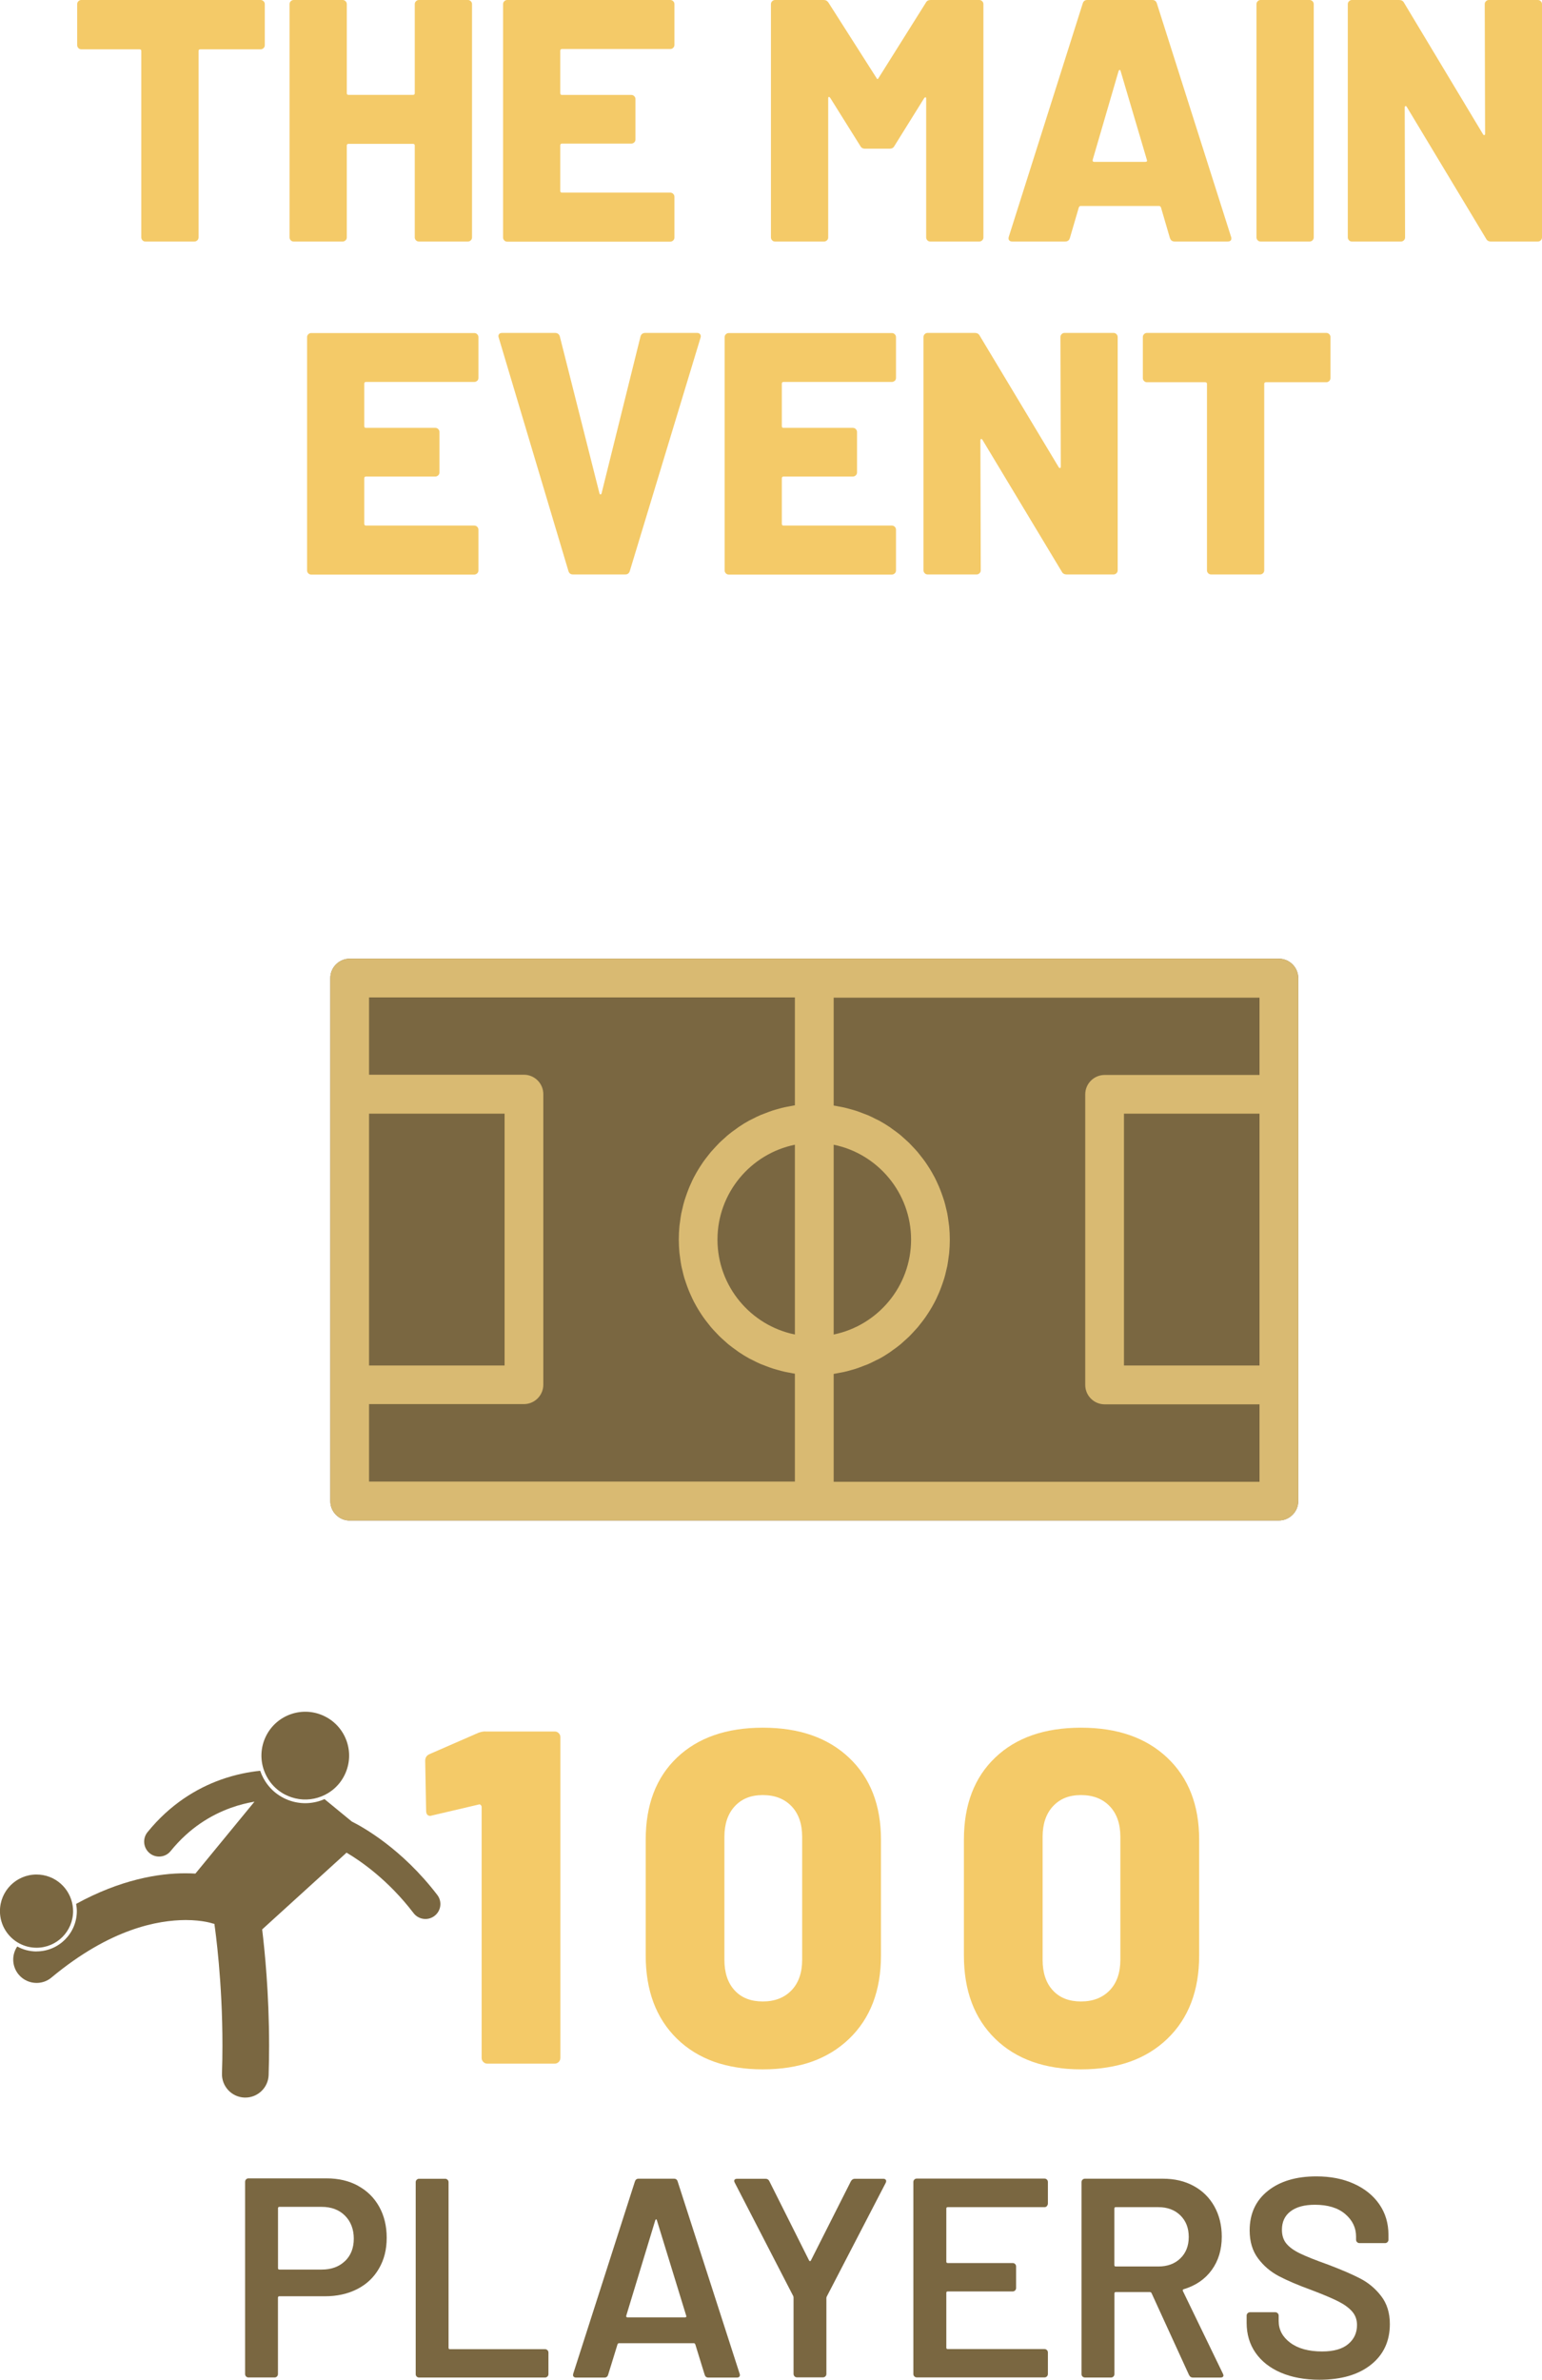 <svg xmlns="http://www.w3.org/2000/svg" id="Capa_2" data-name="Capa 2" viewBox="0 0 264.74 408.31"><defs><style>      .cls-1 {        fill: #d9ba72;      }      .cls-1, .cls-2, .cls-3 {        stroke-width: 0px;      }      .cls-2 {        fill: #7a6741;      }      .cls-3 {        fill: #f4ca68;      }    </style></defs><g id="Layer_2" data-name="Layer 2"><g><path class="cls-3" d="M45.25.21c.14.14.21.31.21.5v7.04c0,.2-.07.37-.21.5-.14.14-.31.21-.5.21h-10.36c-.2,0-.3.1-.3.3v31.97c0,.2-.07.37-.21.5s-.31.21-.5.21h-8.41c-.2,0-.37-.07-.5-.21-.14-.14-.21-.31-.21-.5V8.76c0-.2-.1-.3-.3-.3h-10c-.2,0-.37-.07-.5-.21-.14-.14-.21-.31-.21-.5V.71c0-.2.07-.36.21-.5s.31-.21.5-.21h30.78c.2,0,.36.07.5.21Z"></path><path class="cls-3" d="M71.42.21c.14-.14.31-.21.5-.21h8.41c.2,0,.36.07.5.21.14.14.21.31.21.5v40.02c0,.2-.07.37-.21.5-.14.14-.31.21-.5.21h-8.41c-.2,0-.37-.07-.5-.21-.14-.14-.21-.31-.21-.5v-15.75c0-.2-.1-.3-.3-.3h-11.07c-.2,0-.3.1-.3.3v15.75c0,.2-.07.37-.21.5s-.31.21-.5.21h-8.41c-.2,0-.37-.07-.5-.21-.14-.14-.21-.31-.21-.5V.71c0-.2.07-.36.21-.5.14-.14.31-.21.5-.21h8.41c.2,0,.36.07.5.21.14.14.21.31.21.5v15.27c0,.2.1.3.3.3h11.07c.2,0,.3-.1.3-.3V.71c0-.2.07-.36.21-.5Z"></path><path class="cls-3" d="M115.58,8.2c-.14.14-.31.21-.5.21h-18.59c-.2,0-.3.1-.3.3v7.28c0,.2.1.3.3.3h11.9c.2,0,.36.07.5.21.14.14.21.31.21.5v6.93c0,.2-.07.37-.21.5s-.31.21-.5.21h-11.9c-.2,0-.3.1-.3.3v7.81c0,.2.1.3.3.3h18.59c.2,0,.36.07.5.21.14.14.21.31.21.5v6.99c0,.2-.07.37-.21.5s-.31.21-.5.21h-28c-.2,0-.37-.07-.5-.21-.14-.14-.21-.31-.21-.5V.71c0-.2.07-.36.21-.5.14-.14.31-.21.5-.21h28c.2,0,.36.07.5.21.14.14.21.31.21.5v6.99c0,.2-.07.37-.21.5Z"></path><path class="cls-3" d="M159.78,0h8.35c.2,0,.36.07.5.21.14.14.21.31.21.5v40.02c0,.2-.07.37-.21.5-.14.14-.31.21-.5.21h-8.41c-.2,0-.37-.07-.5-.21-.14-.14-.21-.31-.21-.5v-23.8c0-.16-.04-.24-.12-.24s-.16.06-.24.18l-5.09,8.17c-.16.32-.44.47-.83.47h-4.2c-.4,0-.67-.16-.83-.47l-5.15-8.23c-.08-.12-.16-.18-.24-.18s-.12.08-.12.24v23.86c0,.2-.07.37-.21.5s-.31.21-.5.21h-8.41c-.2,0-.37-.07-.5-.21-.14-.14-.21-.31-.21-.5V.71c0-.2.07-.36.21-.5.14-.14.31-.21.5-.21h8.35c.36,0,.63.16.83.47l8.23,12.91c.12.24.24.24.36,0L158.95.47c.16-.32.43-.47.83-.47Z"></path><path class="cls-3" d="M200.86,40.85l-1.54-5.27c-.08-.16-.18-.24-.3-.24h-13.5c-.12,0-.22.08-.3.24l-1.54,5.27c-.12.39-.39.59-.83.59h-9.06c-.24,0-.42-.07-.53-.21-.12-.14-.14-.35-.06-.62L185.89.59c.12-.39.37-.59.77-.59h11.19c.39,0,.65.2.77.59l12.73,40.02c.04.08.06.18.06.3,0,.35-.22.53-.65.53h-9.06c-.43,0-.71-.2-.83-.59ZM187.84,27.77h8.82c.24,0,.32-.12.24-.35l-4.5-15.21c-.04-.16-.1-.23-.18-.21-.08.02-.14.09-.18.21l-4.44,15.21c-.04.24.04.35.24.35Z"></path><path class="cls-3" d="M215.93,41.23c-.14-.14-.21-.31-.21-.5V.71c0-.2.07-.36.21-.5.14-.14.31-.21.5-.21h8.41c.2,0,.36.07.5.21.14.14.21.31.21.5v40.02c0,.2-.07.37-.21.5-.14.14-.31.21-.5.21h-8.41c-.2,0-.37-.07-.5-.21Z"></path><path class="cls-3" d="M255.12.21c.14-.14.3-.21.5-.21h8.41c.2,0,.36.07.5.21.14.14.21.31.21.5v40.02c0,.2-.07.37-.21.5-.14.14-.31.21-.5.21h-8.05c-.4,0-.67-.16-.83-.47l-13.62-22.62c-.08-.12-.16-.17-.24-.15-.08.02-.12.11-.12.27l.06,22.26c0,.2-.07.37-.21.5-.14.14-.31.21-.5.21h-8.41c-.2,0-.37-.07-.5-.21-.14-.14-.21-.31-.21-.5V.71c0-.2.07-.36.21-.5.14-.14.31-.21.5-.21h8.11c.39,0,.67.16.83.47l13.56,22.56c.08.12.16.17.24.15.08-.02.12-.11.12-.27l-.06-22.2c0-.2.07-.36.21-.5Z"></path><path class="cls-3" d="M81.93,65.32c-.14.14-.31.21-.5.21h-18.59c-.2,0-.3.1-.3.3v7.28c0,.2.1.3.3.3h11.9c.2,0,.36.07.5.21.14.14.21.31.21.5v6.93c0,.2-.07.37-.21.5s-.31.21-.5.21h-11.9c-.2,0-.3.1-.3.3v7.81c0,.2.1.3.3.3h18.59c.2,0,.36.07.5.21.14.14.21.31.21.5v6.99c0,.2-.07.37-.21.5s-.31.21-.5.21h-28c-.2,0-.37-.07-.5-.21-.14-.14-.21-.31-.21-.5v-40.02c0-.2.07-.36.21-.5.14-.14.31-.21.5-.21h28c.2,0,.36.07.5.21.14.14.21.31.21.5v6.99c0,.2-.07.37-.21.5Z"></path><path class="cls-3" d="M97.59,97.97l-11.96-40.02-.06-.24c0-.39.22-.59.65-.59h9.06c.43,0,.71.2.83.59l6.81,26.94c.04.12.1.18.18.18s.14-.06.18-.18l6.69-26.94c.12-.39.39-.59.83-.59h8.88c.24,0,.41.08.53.24.12.16.14.35.06.59l-12.14,40.02c-.12.39-.38.59-.77.59h-9c-.4,0-.65-.2-.77-.59Z"></path><path class="cls-3" d="M153.62,65.32c-.14.14-.31.21-.5.21h-18.59c-.2,0-.3.1-.3.3v7.28c0,.2.1.3.3.3h11.9c.2,0,.37.07.5.21.14.14.21.31.21.5v6.93c0,.2-.07.37-.21.5s-.31.21-.5.21h-11.9c-.2,0-.3.1-.3.3v7.81c0,.2.1.3.3.3h18.59c.2,0,.36.07.5.21.14.14.21.31.21.5v6.99c0,.2-.07.37-.21.5-.14.14-.31.21-.5.21h-28c-.2,0-.37-.07-.5-.21-.14-.14-.21-.31-.21-.5v-40.02c0-.2.07-.36.21-.5.14-.14.31-.21.5-.21h28c.2,0,.36.07.5.21.14.14.21.31.21.5v6.99c0,.2-.07.37-.21.5Z"></path><path class="cls-3" d="M182.27,57.33c.14-.14.3-.21.5-.21h8.41c.2,0,.36.07.5.21.14.14.21.31.21.5v40.02c0,.2-.07.37-.21.5-.14.14-.31.21-.5.21h-8.05c-.4,0-.67-.16-.83-.47l-13.62-22.62c-.08-.12-.16-.17-.24-.15-.08.02-.12.11-.12.27l.06,22.26c0,.2-.07.37-.21.5-.14.14-.31.21-.5.21h-8.41c-.2,0-.37-.07-.5-.21-.14-.14-.21-.31-.21-.5v-40.02c0-.2.07-.36.21-.5.14-.14.31-.21.5-.21h8.11c.39,0,.67.16.83.47l13.56,22.56c.08.12.16.17.24.15.08-.02.12-.11.12-.27l-.06-22.2c0-.2.07-.36.21-.5Z"></path><path class="cls-3" d="M228.21,57.33c.14.14.21.31.21.5v7.04c0,.2-.07.37-.21.5s-.31.21-.5.21h-10.36c-.2,0-.3.1-.3.3v31.97c0,.2-.07.37-.21.5-.14.14-.31.21-.5.21h-8.41c-.2,0-.37-.07-.5-.21-.14-.14-.21-.31-.21-.5v-31.97c0-.2-.1-.3-.3-.3h-10c-.2,0-.37-.07-.5-.21-.14-.14-.21-.31-.21-.5v-7.04c0-.2.07-.36.21-.5s.3-.21.5-.21h30.79c.2,0,.36.07.5.21Z"></path></g><g><path class="cls-2" d="M61.47,375.02c1.56.85,2.77,2.04,3.63,3.58.86,1.54,1.29,3.32,1.29,5.34s-.44,3.74-1.32,5.26c-.88,1.53-2.12,2.71-3.73,3.53-1.61.83-3.47,1.24-5.58,1.24h-7.8c-.16,0-.24.08-.24.24v13.11c0,.16-.06.3-.17.41-.11.11-.25.17-.41.17h-4.48c-.16,0-.3-.06-.41-.17-.11-.11-.17-.25-.17-.41v-33c0-.16.06-.3.17-.41.11-.11.25-.17.41-.17h13.4c2.05,0,3.85.42,5.41,1.27ZM59.23,387.94c1.01-.97,1.51-2.26,1.51-3.85s-.5-2.94-1.51-3.95c-1.01-1.01-2.34-1.51-4-1.51h-7.26c-.16,0-.24.08-.24.24v10.28c0,.16.08.24.24.24h7.26c1.66,0,2.99-.49,4-1.46Z"></path><path class="cls-2" d="M71.54,407.75c-.11-.11-.17-.25-.17-.41v-32.95c0-.16.06-.3.17-.41.11-.11.25-.17.41-.17h4.48c.16,0,.3.06.41.17.11.11.17.25.17.41v28.42c0,.16.08.24.24.24h16.33c.16,0,.3.06.41.17.11.11.17.25.17.41v3.7c0,.16-.06.3-.17.41s-.25.17-.41.17h-21.64c-.16,0-.3-.06-.41-.17Z"></path><path class="cls-2" d="M120.98,407.43l-1.61-5.22c-.07-.13-.15-.19-.24-.19h-12.87c-.1,0-.18.07-.24.19l-1.61,5.22c-.1.33-.31.49-.63.49h-4.87c-.2,0-.34-.06-.44-.17-.1-.11-.11-.28-.05-.51l10.58-32.95c.1-.32.31-.49.63-.49h6.09c.32,0,.54.16.63.49l10.63,32.95c.03.07.05.15.05.24,0,.29-.18.44-.54.44h-4.87c-.33,0-.54-.16-.63-.49ZM107.73,397.59h9.89c.19,0,.26-.1.19-.29l-5.02-16.33c-.03-.13-.08-.2-.15-.2s-.11.07-.15.2l-4.97,16.33c-.03.2.03.29.2.29Z"></path><path class="cls-2" d="M136.41,407.7c-.11-.11-.17-.25-.17-.41v-13.06c0-.13-.02-.23-.05-.29l-10.04-19.45c-.07-.13-.1-.23-.1-.29,0-.26.18-.39.54-.39h4.83c.32,0,.55.15.68.44l6.82,13.6c.1.13.2.13.29,0l6.87-13.6c.16-.29.39-.44.68-.44h4.87c.23,0,.38.07.46.2.08.13.07.29-.02.49l-10.09,19.45c-.07.13-.1.23-.1.29v13.06c0,.16-.06.3-.17.41-.11.11-.25.17-.41.17h-4.48c-.16,0-.3-.06-.41-.17Z"></path><path class="cls-2" d="M179.74,378.51c-.11.11-.25.17-.41.17h-16.62c-.16,0-.24.08-.24.24v9.11c0,.16.08.24.24.24h11.16c.16,0,.3.06.41.17.11.11.17.25.17.42v3.7c0,.16-.06.3-.17.41s-.25.17-.41.17h-11.16c-.16,0-.24.08-.24.24v9.41c0,.16.08.24.24.24h16.62c.16,0,.3.06.41.17.11.11.17.25.17.41v3.7c0,.16-.06.3-.17.41s-.25.17-.41.17h-21.93c-.16,0-.3-.06-.42-.17-.11-.11-.17-.25-.17-.41v-32.95c0-.16.06-.3.17-.41.11-.11.25-.17.42-.17h21.93c.16,0,.3.06.41.17.11.11.17.25.17.41v3.7c0,.16-.06.3-.17.42Z"></path><path class="cls-2" d="M204.14,407.48l-6.43-14.04c-.07-.13-.16-.19-.29-.19h-5.85c-.16,0-.24.08-.24.24v13.84c0,.16-.06.3-.17.41s-.25.17-.41.17h-4.48c-.16,0-.3-.06-.42-.17-.11-.11-.17-.25-.17-.41v-32.95c0-.16.06-.3.17-.41.11-.11.25-.17.42-.17h13.4c1.98,0,3.74.41,5.26,1.24,1.53.83,2.71,2,3.56,3.51.84,1.51,1.27,3.24,1.27,5.19,0,2.24-.58,4.15-1.73,5.73s-2.75,2.67-4.8,3.29c-.07,0-.11.03-.15.1-.03.07-.03.13,0,.2l6.87,14.18c.06.13.1.23.1.29,0,.26-.18.39-.54.39h-4.68c-.33,0-.55-.15-.68-.44ZM191.32,378.92v9.7c0,.16.08.24.24.24h7.31c1.56,0,2.82-.46,3.78-1.39.96-.93,1.44-2.15,1.44-3.68s-.48-2.76-1.44-3.7c-.96-.94-2.22-1.41-3.78-1.41h-7.31c-.16,0-.24.08-.24.24Z"></path><path class="cls-2" d="M219.93,407.09c-1.88-.81-3.34-1.95-4.36-3.41-1.02-1.46-1.54-3.18-1.54-5.17v-1.22c0-.16.06-.3.17-.41s.25-.17.41-.17h4.34c.16,0,.3.06.41.17.11.11.17.25.17.41v.93c0,1.5.67,2.74,2,3.73s3.15,1.49,5.46,1.49c1.98,0,3.48-.42,4.48-1.27,1.01-.84,1.51-1.93,1.51-3.27,0-.91-.28-1.68-.83-2.31-.55-.63-1.34-1.21-2.36-1.73s-2.56-1.17-4.61-1.95c-2.31-.84-4.18-1.64-5.61-2.39-1.43-.75-2.62-1.76-3.58-3.05-.96-1.28-1.44-2.88-1.44-4.8,0-2.86,1.04-5.12,3.12-6.78s4.86-2.49,8.33-2.49c2.44,0,4.59.42,6.46,1.27s3.32,2.02,4.36,3.53,1.56,3.26,1.56,5.24v.83c0,.16-.06.3-.17.41s-.25.17-.41.17h-4.39c-.16,0-.3-.06-.42-.17-.11-.11-.17-.25-.17-.41v-.54c0-1.53-.63-2.82-1.88-3.88-1.25-1.06-2.98-1.58-5.19-1.58-1.79,0-3.18.37-4.17,1.12-.99.75-1.49,1.8-1.49,3.17,0,.97.26,1.77.78,2.39s1.3,1.18,2.34,1.68,2.65,1.15,4.83,1.92c2.31.88,4.15,1.67,5.53,2.39s2.57,1.71,3.56,3c.99,1.28,1.49,2.88,1.49,4.8,0,2.92-1.08,5.25-3.24,6.97-2.16,1.72-5.11,2.58-8.85,2.58-2.53,0-4.74-.41-6.63-1.22Z"></path></g><g><path class="cls-3" d="M83.34,297.07h11.89c.27,0,.5.09.69.28.19.19.29.42.29.69v55.04c0,.27-.1.5-.29.69-.19.19-.42.29-.69.29h-11.56c-.27,0-.5-.09-.69-.29-.19-.19-.29-.42-.29-.69v-43.07c0-.11-.05-.22-.16-.33-.11-.11-.22-.13-.33-.08l-7.98,1.87-.33.08c-.49,0-.73-.3-.73-.9l-.16-8.55c0-.54.24-.92.73-1.14l8.39-3.66c.43-.16.84-.24,1.22-.24Z"></path><path class="cls-3" d="M116.23,349.79c-3.58-3.5-5.37-8.26-5.37-14.29v-19.87c0-5.97,1.79-10.67,5.37-14.08s8.49-5.13,14.74-5.13,11.18,1.72,14.82,5.17c3.64,3.45,5.46,8.13,5.46,14.04v19.87c0,6.02-1.82,10.79-5.46,14.29-3.64,3.5-8.58,5.25-14.82,5.25s-11.15-1.75-14.74-5.25ZM135.89,341.48c1.22-1.27,1.83-3.02,1.83-5.25v-21.09c0-2.22-.61-3.98-1.83-5.25-1.22-1.27-2.86-1.91-4.93-1.91s-3.61.64-4.8,1.91c-1.19,1.28-1.79,3.03-1.79,5.25v21.09c0,2.23.58,3.98,1.75,5.25,1.17,1.28,2.78,1.91,4.84,1.91s3.7-.64,4.93-1.91Z"></path><path class="cls-3" d="M170.86,349.79c-3.58-3.5-5.37-8.26-5.37-14.29v-19.87c0-5.97,1.79-10.67,5.37-14.08,3.58-3.42,8.49-5.13,14.74-5.13s11.18,1.72,14.82,5.17c3.64,3.45,5.46,8.13,5.46,14.04v19.87c0,6.02-1.82,10.79-5.46,14.29-3.64,3.5-8.58,5.25-14.82,5.25s-11.15-1.75-14.74-5.25ZM190.52,341.48c1.22-1.27,1.83-3.02,1.83-5.25v-21.09c0-2.22-.61-3.98-1.83-5.25-1.22-1.27-2.86-1.91-4.93-1.91s-3.61.64-4.8,1.91c-1.19,1.28-1.79,3.03-1.79,5.25v21.09c0,2.23.58,3.98,1.75,5.25,1.17,1.28,2.78,1.91,4.84,1.91s3.7-.64,4.93-1.91Z"></path></g><g><path class="cls-2" d="M60.04,260.87h159.52c1.83,0,3.33-1.49,3.33-3.33v-89.73c0-1.83-1.49-3.33-3.33-3.33H60.04c-1.83,0-3.33,1.49-3.33,3.33v89.74c0,1.83,1.49,3.33,3.33,3.33h0Z"></path><path class="cls-1" d="M60.04,260.87h159.52c1.83,0,3.33-1.49,3.33-3.33v-89.73c0-1.83-1.49-3.33-3.33-3.33H60.04c-1.83,0-3.33,1.49-3.33,3.33v89.74c0,1.83,1.49,3.33,3.33,3.33h0ZM63.36,191.07h23.27s0,43.21,0,43.21h-23.27s0-43.21,0-43.21ZM143.13,196.4c7.57,1.54,13.29,8.26,13.29,16.28s-5.72,14.74-13.29,16.28v-32.56ZM136.47,228.96c-7.57-1.54-13.29-8.26-13.29-16.28s5.72-14.74,13.29-16.28v32.56ZM216.24,234.28h-23.27s0-43.21,0-43.21h23.27s0,43.21,0,43.21ZM216.24,184.43h-26.59c-1.83,0-3.33,1.49-3.33,3.33v49.85c0,1.83,1.49,3.33,3.33,3.33h26.59s0,13.29,0,13.29h-73.11s0-18.51,0-18.51c.26-.03.5-.1.76-.14.32-.05.63-.11.95-.18.42-.09.83-.2,1.24-.32.3-.08.6-.16.89-.26.43-.14.84-.3,1.25-.46.26-.1.53-.2.79-.3.47-.2.91-.43,1.37-.66.19-.1.39-.18.58-.28.63-.34,1.24-.72,1.83-1.12.14-.09.28-.21.42-.31.45-.31.89-.63,1.3-.97.21-.17.41-.35.6-.53.34-.3.67-.59.99-.9.21-.21.41-.43.61-.64.28-.3.57-.61.85-.93.2-.24.39-.48.57-.72.25-.32.5-.64.74-.98.18-.26.35-.51.52-.78.22-.34.43-.69.64-1.05.16-.27.3-.55.45-.82.19-.37.37-.74.53-1.12.13-.28.26-.57.37-.86.16-.39.3-.79.44-1.19.1-.29.2-.58.29-.87.13-.43.23-.86.33-1.29.07-.28.14-.56.2-.85.09-.49.16-.98.22-1.47.03-.25.08-.49.1-.74.07-.75.11-1.51.11-2.28s-.04-1.53-.11-2.28c-.03-.25-.07-.49-.1-.74-.06-.49-.13-.99-.22-1.47-.05-.29-.14-.57-.2-.85-.1-.43-.2-.87-.33-1.29-.09-.3-.19-.58-.29-.87-.14-.4-.28-.8-.44-1.19-.11-.29-.24-.57-.37-.86-.17-.38-.34-.75-.53-1.12-.15-.28-.3-.55-.45-.82-.2-.35-.41-.7-.64-1.05-.17-.26-.34-.53-.52-.78-.24-.34-.48-.66-.74-.98-.19-.24-.38-.49-.57-.72-.27-.32-.55-.62-.85-.93-.2-.22-.4-.43-.61-.64-.32-.31-.66-.61-.99-.9-.2-.18-.4-.37-.6-.53-.42-.34-.86-.66-1.3-.97-.14-.1-.27-.21-.42-.31-.59-.4-1.2-.77-1.83-1.12-.19-.1-.39-.19-.58-.28-.45-.23-.9-.46-1.37-.66-.26-.11-.53-.2-.79-.3-.41-.16-.82-.32-1.25-.46-.29-.09-.59-.17-.89-.26-.41-.11-.82-.23-1.24-.32-.31-.07-.63-.12-.95-.18-.25-.05-.5-.11-.76-.14v-18.51s73.11,0,73.11,0v13.3ZM63.36,171.13h73.11s0,18.51,0,18.51c-.26.03-.5.1-.76.14-.32.05-.63.11-.95.18-.42.09-.83.2-1.24.32-.3.08-.6.16-.89.26-.43.14-.84.3-1.25.46-.26.1-.53.2-.79.3-.47.2-.92.43-1.37.66-.19.09-.39.18-.57.28-.63.34-1.24.72-1.83,1.12-.14.09-.28.21-.42.31-.45.31-.89.63-1.3.97-.21.17-.41.35-.6.53-.34.3-.67.59-.99.9-.21.21-.41.43-.61.64-.28.3-.57.61-.85.93-.2.24-.39.48-.57.72-.25.32-.5.64-.74.98-.18.26-.35.51-.52.78-.22.34-.43.69-.64,1.05-.16.27-.3.55-.45.82-.19.37-.37.74-.53,1.12-.13.28-.26.57-.37.86-.16.39-.3.79-.44,1.19-.1.29-.2.57-.29.87-.13.43-.23.86-.33,1.29-.07.28-.14.56-.2.85-.09.49-.16.98-.22,1.47-.03.25-.08.49-.1.74-.07.75-.11,1.51-.11,2.28s.04,1.53.11,2.28c.03.25.07.49.1.74.06.49.13.99.22,1.47.05.29.14.57.2.85.1.43.2.87.33,1.29.09.3.19.58.29.87.14.4.28.8.44,1.19.11.29.24.57.37.86.17.38.34.75.53,1.12.15.28.3.55.45.82.2.35.41.7.64,1.05.17.26.34.53.52.78.24.34.48.66.74.98.19.24.38.49.57.72.27.32.55.62.85.93.2.22.4.43.61.64.32.31.66.61.99.9.2.18.4.37.6.53.42.34.86.66,1.3.97.14.1.27.21.42.31.59.4,1.2.77,1.83,1.12.19.1.39.19.57.28.45.23.9.46,1.37.66.26.11.53.2.79.3.41.16.82.32,1.25.46.29.09.59.17.89.26.41.11.82.23,1.24.32.31.07.63.12.95.18.25.05.5.11.76.14v18.51s-73.11,0-73.11,0v-13.29s26.59,0,26.59,0c1.83,0,3.33-1.49,3.33-3.33v-49.85c0-1.83-1.49-3.33-3.33-3.33h-26.59s0-13.3,0-13.3Z"></path></g><g><path class="cls-2" d="M49.08,307.96c.32.16.64.29.97.4,1.71.57,3.51.49,5.11-.14,1.69-.66,3.14-1.93,4-3.68,1.84-3.73.31-8.24-3.42-10.08-3.73-1.84-8.24-.31-10.08,3.42-.94,1.91-1,4.02-.33,5.88.26.72.63,1.41,1.1,2.03.68.89,1.57,1.65,2.65,2.18Z"></path><path class="cls-2" d="M6.28,334.81c-1.2,0-2.34-.31-3.32-.85-.98,1.44-.93,3.41.24,4.81.79.95,1.93,1.44,3.08,1.44.91,0,1.82-.3,2.56-.93,10.16-8.44,18.3-9.83,23.03-9.86,1.53,0,2.71.16,3.46.3.38.07.64.14.8.18.07.02.12.03.14.04.18.06.37.11.55.14,0,.03,0,.06,0,.09,0,0,0,.02.01.08.14.95,1.37,9.72,1.36,20.69,0,1.56-.02,3.16-.08,4.8-.07,2.21,1.66,4.06,3.87,4.14.05,0,.09,0,.14,0,2.15,0,3.93-1.71,4-3.87.06-1.73.08-3.42.08-5.07,0-8.97-.77-16.44-1.19-19.91l14.49-13.17c2.45,1.45,7.17,4.7,11.5,10.37.5.66,1.27,1.01,2.04,1.01.54,0,1.09-.17,1.56-.53,1.13-.86,1.34-2.47.48-3.59-6.1-7.97-12.8-11.66-14.68-12.6l-4.69-3.85c-.22.1-.45.19-.68.27-1.9.64-3.93.57-5.77-.2-.16-.07-.32-.14-.47-.21-.56-.28-1.09-.62-1.57-1.01-.45-.37-.85-.79-1.2-1.23-.6-.75-1.05-1.59-1.35-2.48-1.86.19-4.23.62-6.82,1.55-4.03,1.45-8.61,4.15-12.53,8.99-.89,1.1-.72,2.72.38,3.61.47.39,1.05.57,1.61.57.75,0,1.49-.32,1.99-.95,3.27-4.03,6.98-6.19,10.28-7.39,1.48-.54,2.88-.87,4.11-1.08l-10.14,12.34c-.53-.03-1.09-.05-1.69-.05-4.61-.02-11.2,1.09-18.79,5.25.07.4.12.81.12,1.23,0,3.82-3.1,6.92-6.92,6.92Z"></path><path class="cls-2" d="M3.36,333.45c.87.46,1.86.72,2.91.72,3.47,0,6.28-2.81,6.28-6.28,0-.31-.03-.6-.07-.9-.44-3.04-3.04-5.38-6.21-5.38-3.47,0-6.28,2.81-6.28,6.28,0,2.41,1.37,4.51,3.36,5.56Z"></path></g></g></svg>